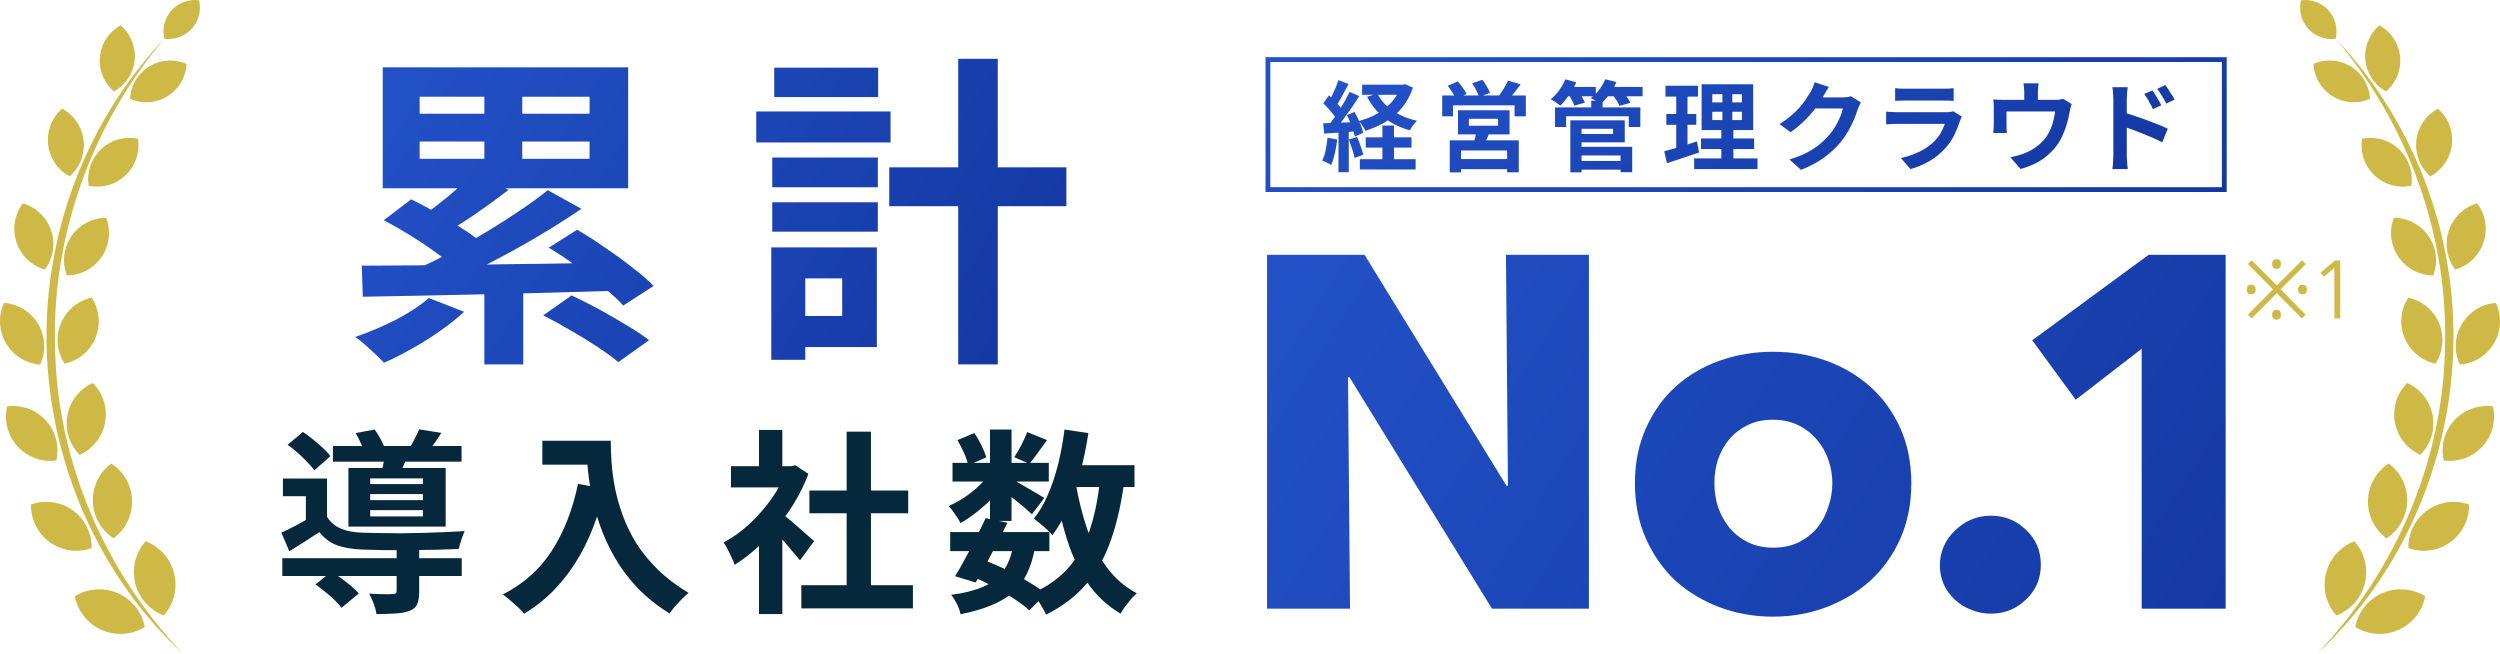 <svg width="306" height="80" viewBox="0 0 306 80" fill="none" xmlns="http://www.w3.org/2000/svg">
<g clip-path="url(#clip0_228_1863)">
<path d="M9.159 72.981C9.334 73.903 9.741 74.793 10.385 75.562C12.222 77.752 15.362 78.206 17.721 76.742C17.546 75.82 17.139 74.93 16.495 74.161C14.658 71.971 11.518 71.516 9.159 72.981Z" fill="#CFB946"/>
<path d="M17.713 73.679C18.359 74.449 19.165 75.002 20.042 75.335C21.893 73.264 21.991 70.095 20.155 67.906C19.509 67.136 18.703 66.583 17.826 66.25C15.975 68.321 15.876 71.49 17.713 73.679Z" fill="#CFB946"/>
<path d="M11.22 67.091C11.239 66.174 11.032 65.24 10.572 64.372C9.259 61.903 6.349 60.831 3.792 61.751C3.772 62.667 3.98 63.602 4.44 64.47C5.752 66.939 8.663 68.011 11.22 67.091Z" fill="#CFB946"/>
<path d="M13.9 65.884C16.093 64.279 16.832 61.267 15.518 58.797C15.056 57.929 14.398 57.236 13.626 56.738C11.433 58.342 10.694 61.355 12.008 63.826C12.47 64.694 13.129 65.387 13.9 65.884Z" fill="#CFB946"/>
<path d="M6.891 56.361C7.095 55.487 7.088 54.551 6.823 53.627C6.069 50.999 3.504 49.381 0.871 49.742C0.667 50.616 0.674 51.552 0.939 52.476C1.692 55.104 4.258 56.722 6.891 56.361Z" fill="#CFB946"/>
<path d="M9.759 55.677C12.183 54.588 13.501 51.856 12.747 49.228C12.482 48.305 11.993 47.506 11.356 46.874C8.932 47.963 7.614 50.694 8.368 53.322C8.633 54.246 9.122 55.045 9.759 55.677Z" fill="#CFB946"/>
<path d="M4.912 44.624C5.286 43.831 5.468 42.934 5.402 41.998C5.216 39.332 3.091 37.265 0.503 37.075C0.128 37.868 -0.054 38.765 0.012 39.701C0.198 42.367 2.323 44.434 4.912 44.624Z" fill="#CFB946"/>
<path d="M7.056 41.986C7.122 42.922 7.427 43.785 7.906 44.519C10.445 43.969 12.26 41.627 12.074 38.962C12.008 38.026 11.703 37.163 11.224 36.429C8.685 36.978 6.87 39.32 7.056 41.986Z" fill="#CFB946"/>
<path d="M5.484 32.997C6.001 32.315 6.357 31.495 6.486 30.587C6.85 28.002 5.24 25.596 2.804 24.889C2.287 25.571 1.93 26.391 1.801 27.299C1.438 29.884 3.047 32.29 5.484 32.997Z" fill="#CFB946"/>
<path d="M13.293 29.248C13.42 28.341 13.303 27.454 12.994 26.656C10.457 26.665 8.248 28.534 7.885 31.119C7.758 32.027 7.874 32.913 8.184 33.711C10.72 33.702 12.929 31.833 13.293 29.248Z" fill="#CFB946"/>
<path d="M8.521 21.586C9.153 21.04 9.66 20.33 9.967 19.488C10.839 17.093 9.79 14.469 7.608 13.3C6.976 13.845 6.468 14.556 6.162 15.398C5.29 17.793 6.339 20.417 8.521 21.586Z" fill="#CFB946"/>
<path d="M11.095 20.207C10.789 21.049 10.721 21.919 10.855 22.744C13.279 23.251 15.769 21.913 16.641 19.52C16.947 18.679 17.015 17.809 16.881 16.983C14.457 16.477 11.967 17.814 11.095 20.207Z" fill="#CFB946"/>
<path d="M13.952 11.194C14.666 10.802 15.294 10.227 15.756 9.486C17.074 7.377 16.605 4.662 14.761 3.102C14.047 3.495 13.418 4.069 12.957 4.81C11.639 6.919 12.108 9.635 13.952 11.194Z" fill="#CFB946"/>
<path d="M16.662 9.728C16.198 10.469 15.958 11.285 15.917 12.1C18.126 13.074 20.774 12.304 22.091 10.197C22.555 9.456 22.795 8.639 22.836 7.825C20.627 6.851 17.979 7.621 16.662 9.728Z" fill="#CFB946"/>
<path d="M24.362 0.034C23.732 -0.05 23.071 0.022 22.438 0.274C20.635 0.99 19.675 2.915 20.114 4.746C20.744 4.83 21.405 4.758 22.038 4.506C23.841 3.79 24.8 1.865 24.362 0.034Z" fill="#CFB946"/>
<path d="M20.112 4.746C12.934 12.284 8.115 22.109 6.428 32.406C3.465 49.624 9.532 68.129 22.379 80C12.855 70.002 7.062 56.624 6.745 42.811C6.265 29.012 11.192 15.29 20.112 4.746Z" fill="#CFB946"/>
</g>
<g clip-path="url(#clip1_228_1863)">
<path d="M296.844 72.981C296.669 73.903 296.263 74.793 295.618 75.562C293.782 77.752 290.642 78.206 288.282 76.742C288.458 75.82 288.864 74.93 289.508 74.161C291.345 71.971 294.485 71.516 296.844 72.981Z" fill="#CFB946"/>
<path d="M288.296 73.679C287.65 74.449 286.845 75.002 285.967 75.335C284.116 73.264 284.018 70.095 285.855 67.906C286.501 67.136 287.306 66.583 288.184 66.25C290.035 68.321 290.133 71.49 288.296 73.679Z" fill="#CFB946"/>
<path d="M294.783 67.091C294.764 66.174 294.971 65.24 295.432 64.372C296.744 61.903 299.655 60.831 302.211 61.751C302.231 62.667 302.023 63.602 301.563 64.47C300.251 66.939 297.34 68.011 294.783 67.091Z" fill="#CFB946"/>
<path d="M292.103 65.885C289.91 64.279 289.171 61.268 290.485 58.797C290.947 57.929 291.605 57.236 292.377 56.738C294.57 58.342 295.309 61.355 293.995 63.826C293.533 64.694 292.875 65.387 292.103 65.885Z" fill="#CFB946"/>
<path d="M299.115 56.361C298.911 55.487 298.919 54.551 299.184 53.627C299.937 50.999 302.502 49.381 305.136 49.742C305.34 50.616 305.333 51.552 305.068 52.476C304.314 55.104 301.749 56.722 299.115 56.361Z" fill="#CFB946"/>
<path d="M296.244 55.677C293.82 54.588 292.502 51.856 293.256 49.228C293.521 48.305 294.01 47.506 294.647 46.874C297.071 47.963 298.388 50.694 297.635 53.322C297.37 54.246 296.881 55.045 296.244 55.677Z" fill="#CFB946"/>
<path d="M301.088 44.624C300.714 43.831 300.531 42.934 300.598 41.998C300.784 39.333 302.909 37.265 305.497 37.075C305.871 37.868 306.054 38.765 305.988 39.701C305.802 42.367 303.677 44.434 301.088 44.624Z" fill="#CFB946"/>
<path d="M298.944 41.986C298.878 42.922 298.573 43.785 298.094 44.519C295.555 43.969 293.74 41.627 293.926 38.962C293.992 38.026 294.297 37.163 294.776 36.429C297.315 36.978 299.13 39.32 298.944 41.986Z" fill="#CFB946"/>
<path d="M300.52 32.997C300.002 32.315 299.646 31.495 299.517 30.587C299.154 28.002 300.763 25.596 303.2 24.889C303.717 25.571 304.073 26.391 304.202 27.299C304.565 29.884 302.956 32.29 300.52 32.997Z" fill="#CFB946"/>
<path d="M292.714 29.248C292.586 28.341 292.703 27.455 293.013 26.656C295.549 26.665 297.758 28.534 298.122 31.119C298.249 32.027 298.132 32.913 297.823 33.711C295.286 33.702 293.077 31.833 292.714 29.248Z" fill="#CFB946"/>
<path d="M297.479 21.586C296.847 21.04 296.341 20.33 296.033 19.488C295.161 17.093 296.21 14.469 298.392 13.3C299.024 13.845 299.532 14.556 299.839 15.398C300.71 17.793 299.661 20.417 297.479 21.586Z" fill="#CFB946"/>
<path d="M294.905 20.208C295.211 21.049 295.279 21.919 295.145 22.744C292.721 23.251 290.231 21.914 289.359 19.52C289.053 18.679 288.985 17.809 289.119 16.984C291.543 16.477 294.033 17.814 294.905 20.208Z" fill="#CFB946"/>
<path d="M292.051 11.194C291.337 10.802 290.709 10.227 290.247 9.486C288.929 7.378 289.398 4.662 291.242 3.103C291.956 3.495 292.585 4.069 293.047 4.81C294.364 6.919 293.895 9.635 292.051 11.194Z" fill="#CFB946"/>
<path d="M289.342 9.728C289.805 10.469 290.045 11.285 290.086 12.1C287.877 13.074 285.23 12.304 283.912 10.197C283.448 9.456 283.209 8.639 283.167 7.825C285.376 6.851 288.024 7.621 289.342 9.728Z" fill="#CFB946"/>
<path d="M281.641 0.034C282.271 -0.05 282.932 0.022 283.566 0.274C285.368 0.99 286.328 2.915 285.889 4.746C285.259 4.83 284.598 4.758 283.965 4.506C282.162 3.79 281.203 1.866 281.641 0.034Z" fill="#CFB946"/>
<path d="M285.891 4.746C293.07 12.284 297.889 22.109 299.575 32.406C302.538 49.624 296.471 68.129 283.625 80C293.148 70.002 298.941 56.624 299.258 42.811C299.738 29.012 294.811 15.29 285.891 4.746Z" fill="#CFB946"/>
</g>
<rect x="155.194" y="7.294" width="117.059" height="15.912" stroke="url(#paint0_linear_228_1863)" stroke-width="0.588"/>
<path d="M166.722 10.364H171.858V11.6H166.722V10.364ZM167.166 16.808H172.77V18.068H167.166V16.808ZM166.446 19.484H173.274V20.744H166.446V19.484ZM171.45 10.364H171.714L171.978 10.304L172.938 10.724C172.626 11.668 172.186 12.484 171.618 13.172C171.05 13.86 170.386 14.436 169.626 14.9C168.866 15.356 168.034 15.724 167.13 16.004C167.05 15.828 166.93 15.624 166.77 15.392C166.618 15.152 166.474 14.956 166.338 14.804C167.146 14.596 167.89 14.3 168.57 13.916C169.258 13.524 169.85 13.048 170.346 12.488C170.85 11.928 171.218 11.292 171.45 10.58V10.364ZM168.582 11.444C168.998 12.26 169.626 12.96 170.466 13.544C171.314 14.12 172.306 14.532 173.442 14.78C173.298 14.916 173.138 15.1 172.962 15.332C172.794 15.564 172.662 15.768 172.566 15.944C171.358 15.616 170.314 15.108 169.434 14.42C168.562 13.732 167.862 12.876 167.334 11.852L168.582 11.444ZM169.206 15.368H170.622V20.288H169.206V15.368ZM163.818 9.812L165.066 10.28C164.906 10.584 164.738 10.9 164.562 11.228C164.386 11.556 164.214 11.868 164.046 12.164C163.878 12.46 163.718 12.716 163.566 12.932L162.606 12.524C162.75 12.276 162.898 11.996 163.05 11.684C163.202 11.372 163.346 11.052 163.482 10.724C163.618 10.396 163.73 10.092 163.818 9.812ZM165.198 11.24L166.374 11.768C166.086 12.224 165.77 12.704 165.426 13.208C165.082 13.704 164.738 14.184 164.394 14.648C164.05 15.104 163.726 15.504 163.422 15.848L162.582 15.38C162.806 15.108 163.038 14.804 163.278 14.468C163.518 14.124 163.754 13.768 163.986 13.4C164.226 13.024 164.45 12.652 164.658 12.284C164.866 11.908 165.046 11.56 165.198 11.24ZM161.97 12.656L162.666 11.672C162.874 11.856 163.086 12.06 163.302 12.284C163.526 12.5 163.73 12.72 163.914 12.944C164.106 13.16 164.25 13.356 164.346 13.532L163.614 14.648C163.518 14.456 163.378 14.244 163.194 14.012C163.018 13.78 162.822 13.544 162.606 13.304C162.39 13.064 162.178 12.848 161.97 12.656ZM164.85 14.096L165.798 13.7C165.95 13.972 166.098 14.264 166.242 14.576C166.394 14.88 166.522 15.18 166.626 15.476C166.738 15.764 166.814 16.024 166.854 16.256L165.834 16.712C165.794 16.48 165.722 16.216 165.618 15.92C165.522 15.616 165.406 15.304 165.27 14.984C165.134 14.664 164.994 14.368 164.85 14.096ZM161.958 15.092C162.51 15.076 163.17 15.052 163.938 15.02C164.706 14.988 165.486 14.956 166.278 14.924L166.266 16.064C165.522 16.12 164.782 16.172 164.046 16.22C163.318 16.268 162.662 16.312 162.078 16.352L161.958 15.092ZM165.102 17.084L166.11 16.76C166.262 17.104 166.406 17.48 166.542 17.888C166.686 18.288 166.794 18.64 166.866 18.944L165.798 19.328C165.742 19.024 165.646 18.664 165.51 18.248C165.374 17.824 165.238 17.436 165.102 17.084ZM162.486 16.856L163.674 17.072C163.61 17.648 163.514 18.216 163.386 18.776C163.258 19.336 163.11 19.808 162.942 20.192C162.862 20.136 162.754 20.072 162.618 20C162.482 19.936 162.342 19.872 162.198 19.808C162.062 19.744 161.942 19.696 161.838 19.664C162.014 19.304 162.154 18.876 162.258 18.38C162.362 17.876 162.438 17.368 162.486 16.856ZM163.83 15.728H165.09V21.08H163.83V15.728ZM179.79 14.54V15.392H183.366V14.54H179.79ZM178.458 13.496H184.77V16.448H178.458V13.496ZM180.726 16.004L182.358 16.1C182.238 16.42 182.11 16.728 181.974 17.024C181.838 17.32 181.714 17.572 181.602 17.78L180.342 17.612C180.422 17.364 180.498 17.092 180.57 16.796C180.642 16.5 180.694 16.236 180.726 16.004ZM177.45 17.18H185.898V21.092H184.47V18.416H178.83V21.104H177.45V17.18ZM178.23 19.472H185.082V20.708H178.23V19.472ZM176.526 11.684H186.762V14.24H185.382V12.896H177.846V14.24H176.526V11.684ZM184.578 9.86L186.126 10.328C185.87 10.672 185.614 11.008 185.358 11.336C185.102 11.664 184.866 11.94 184.65 12.164L183.474 11.732C183.602 11.556 183.734 11.36 183.87 11.144C184.014 10.928 184.146 10.708 184.266 10.484C184.394 10.26 184.498 10.052 184.578 9.86ZM177.198 10.496L178.434 9.968C178.642 10.2 178.846 10.46 179.046 10.748C179.254 11.028 179.41 11.28 179.514 11.504L178.194 12.08C178.106 11.864 177.966 11.608 177.774 11.312C177.582 11.008 177.39 10.736 177.198 10.496ZM180.198 10.196L181.458 9.764C181.634 10.004 181.81 10.276 181.986 10.58C182.17 10.884 182.298 11.148 182.37 11.372L181.05 11.852C180.978 11.636 180.858 11.372 180.69 11.06C180.53 10.74 180.366 10.452 180.198 10.196ZM193.05 19.7H198.894V20.768H193.05V19.7ZM194.766 12.32H196.158V13.772H194.766V12.32ZM190.338 13.148H200.778V15.548H199.362V14.228H191.694V15.548H190.338V13.148ZM193.002 14.732H198.87V17.42H193.002V16.4H197.442V15.764H193.002V14.732ZM193.062 17.972H199.782V21.08H198.354V19.028H193.062V17.972ZM192.21 14.732H193.578V21.092H192.21V14.732ZM191.538 10.64H195.33V11.78H191.538V10.64ZM196.398 10.64H201.054V11.78H196.398V10.64ZM191.598 9.704L192.93 10.076C192.698 10.612 192.402 11.136 192.042 11.648C191.69 12.152 191.338 12.58 190.986 12.932C190.898 12.852 190.782 12.764 190.638 12.668C190.494 12.572 190.35 12.476 190.206 12.38C190.062 12.284 189.93 12.208 189.81 12.152C190.178 11.856 190.522 11.488 190.842 11.048C191.162 10.608 191.414 10.16 191.598 9.704ZM196.482 9.704L197.85 10.04C197.634 10.56 197.354 11.056 197.01 11.528C196.666 11.992 196.314 12.38 195.954 12.692C195.85 12.62 195.722 12.544 195.57 12.464C195.426 12.376 195.274 12.292 195.114 12.212C194.954 12.124 194.814 12.056 194.694 12.008C195.078 11.736 195.426 11.396 195.738 10.988C196.058 10.572 196.306 10.144 196.482 9.704ZM191.994 11.528L193.218 11.192C193.362 11.4 193.506 11.636 193.65 11.9C193.802 12.156 193.918 12.376 193.998 12.56L192.702 12.932C192.646 12.748 192.546 12.524 192.402 12.26C192.266 11.988 192.13 11.744 191.994 11.528ZM197.346 11.552L198.618 11.216C198.794 11.416 198.97 11.644 199.146 11.9C199.33 12.156 199.47 12.384 199.566 12.584L198.234 12.956C198.162 12.764 198.038 12.536 197.862 12.272C197.686 12.008 197.514 11.768 197.346 11.552ZM209.586 13.676V14.696H213.21V13.676H209.586ZM209.586 11.528V12.536H213.21V11.528H209.586ZM208.278 10.316H214.59V15.92H208.278V10.316ZM208.206 16.952H214.71V18.248H208.206V16.952ZM207.366 19.388H215.118V20.696H207.366V19.388ZM203.85 10.496H207.834V11.828H203.85V10.496ZM203.958 13.952H207.63V15.272H203.958V13.952ZM203.706 18.512C204.058 18.416 204.45 18.308 204.882 18.188C205.322 18.06 205.786 17.92 206.274 17.768C206.762 17.608 207.242 17.452 207.714 17.3L207.966 18.668C207.294 18.892 206.614 19.12 205.926 19.352C205.238 19.584 204.606 19.792 204.03 19.976L203.706 18.512ZM205.17 11.024H206.55V18.392L205.17 18.62V11.024ZM210.822 10.832H212.034V15.344H212.166V20H210.69V15.344H210.822V10.832ZM227.775 12.536C227.711 12.648 227.643 12.784 227.571 12.944C227.499 13.096 227.435 13.248 227.379 13.4C227.275 13.752 227.127 14.156 226.935 14.612C226.751 15.06 226.519 15.528 226.239 16.016C225.967 16.496 225.651 16.96 225.291 17.408C224.715 18.096 224.043 18.72 223.275 19.28C222.515 19.84 221.571 20.344 220.443 20.792L219.027 19.52C219.843 19.28 220.547 19.004 221.139 18.692C221.731 18.38 222.247 18.048 222.687 17.696C223.127 17.336 223.519 16.956 223.863 16.556C224.143 16.244 224.399 15.892 224.631 15.5C224.863 15.1 225.063 14.704 225.231 14.312C225.399 13.92 225.511 13.576 225.567 13.28H221.523L222.075 11.924C222.187 11.924 222.359 11.924 222.591 11.924C222.831 11.924 223.099 11.924 223.395 11.924C223.699 11.924 223.995 11.924 224.283 11.924C224.579 11.924 224.835 11.924 225.051 11.924C225.275 11.924 225.427 11.924 225.507 11.924C225.691 11.924 225.875 11.912 226.059 11.888C226.251 11.864 226.415 11.828 226.551 11.78L227.775 12.536ZM223.863 10.64C223.719 10.848 223.579 11.072 223.443 11.312C223.307 11.552 223.203 11.736 223.131 11.864C222.859 12.344 222.523 12.844 222.123 13.364C221.731 13.876 221.283 14.376 220.779 14.864C220.275 15.344 219.739 15.784 219.171 16.184L217.815 15.188C218.343 14.86 218.807 14.524 219.207 14.18C219.615 13.836 219.967 13.496 220.263 13.16C220.559 12.816 220.811 12.488 221.019 12.176C221.235 11.856 221.419 11.572 221.571 11.324C221.667 11.172 221.767 10.976 221.871 10.736C221.975 10.488 222.055 10.264 222.111 10.064L223.863 10.64ZM231.965 10.796C232.133 10.82 232.333 10.836 232.565 10.844C232.797 10.852 233.013 10.856 233.213 10.856C233.365 10.856 233.597 10.856 233.909 10.856C234.229 10.856 234.581 10.856 234.965 10.856C235.357 10.856 235.745 10.856 236.129 10.856C236.513 10.856 236.857 10.856 237.161 10.856C237.465 10.856 237.689 10.856 237.833 10.856C238.017 10.856 238.237 10.852 238.493 10.844C238.749 10.836 238.961 10.82 239.129 10.796V12.344C238.969 12.328 238.761 12.32 238.505 12.32C238.257 12.312 238.025 12.308 237.809 12.308C237.681 12.308 237.461 12.308 237.149 12.308C236.845 12.308 236.497 12.308 236.105 12.308C235.721 12.308 235.333 12.308 234.941 12.308C234.557 12.308 234.209 12.308 233.897 12.308C233.585 12.308 233.357 12.308 233.213 12.308C233.021 12.308 232.809 12.312 232.577 12.32C232.353 12.328 232.149 12.336 231.965 12.344V10.796ZM240.137 14.276C240.097 14.356 240.053 14.444 240.005 14.54C239.965 14.636 239.933 14.716 239.909 14.78C239.725 15.356 239.493 15.932 239.213 16.508C238.941 17.076 238.581 17.608 238.133 18.104C237.533 18.776 236.861 19.324 236.117 19.748C235.373 20.164 234.617 20.48 233.849 20.696L232.661 19.34C233.565 19.148 234.369 18.868 235.073 18.5C235.777 18.132 236.357 17.712 236.813 17.24C237.133 16.912 237.389 16.568 237.581 16.208C237.781 15.84 237.937 15.492 238.049 15.164C237.961 15.164 237.809 15.164 237.593 15.164C237.377 15.164 237.117 15.164 236.813 15.164C236.517 15.164 236.197 15.164 235.853 15.164C235.509 15.164 235.157 15.164 234.797 15.164C234.437 15.164 234.093 15.164 233.765 15.164C233.437 15.164 233.141 15.164 232.877 15.164C232.621 15.164 232.413 15.164 232.253 15.164C232.109 15.164 231.905 15.168 231.641 15.176C231.377 15.184 231.117 15.2 230.861 15.224V13.664C231.117 13.68 231.365 13.696 231.605 13.712C231.853 13.728 232.069 13.736 232.253 13.736C232.373 13.736 232.553 13.736 232.793 13.736C233.041 13.736 233.325 13.736 233.645 13.736C233.965 13.736 234.305 13.736 234.665 13.736C235.033 13.736 235.397 13.736 235.757 13.736C236.125 13.736 236.473 13.736 236.801 13.736C237.129 13.736 237.413 13.736 237.653 13.736C237.893 13.736 238.073 13.736 238.193 13.736C238.385 13.736 238.557 13.724 238.709 13.7C238.869 13.676 238.989 13.648 239.069 13.616L240.137 14.276ZM249.523 10.196C249.499 10.452 249.479 10.66 249.463 10.82C249.447 10.972 249.439 11.132 249.439 11.3C249.439 11.404 249.439 11.564 249.439 11.78C249.439 11.996 249.439 12.22 249.439 12.452C249.439 12.684 249.439 12.876 249.439 13.028H247.771C247.771 12.86 247.771 12.66 247.771 12.428C247.771 12.196 247.771 11.976 247.771 11.768C247.771 11.56 247.771 11.404 247.771 11.3C247.771 11.132 247.763 10.972 247.747 10.82C247.739 10.66 247.715 10.452 247.675 10.196H249.523ZM253.567 12.728C253.519 12.856 253.471 13.02 253.423 13.22C253.383 13.412 253.351 13.568 253.327 13.688C253.279 13.968 253.219 14.252 253.147 14.54C253.083 14.828 253.003 15.116 252.907 15.404C252.819 15.692 252.715 15.976 252.595 16.256C252.483 16.536 252.355 16.812 252.211 17.084C251.891 17.668 251.483 18.2 250.987 18.68C250.499 19.16 249.943 19.568 249.319 19.904C248.695 20.232 248.027 20.492 247.315 20.684L246.067 19.244C246.339 19.196 246.627 19.132 246.931 19.052C247.235 18.964 247.511 18.872 247.759 18.776C248.095 18.648 248.427 18.488 248.755 18.296C249.091 18.096 249.407 17.864 249.703 17.6C249.999 17.336 250.259 17.044 250.483 16.724C250.683 16.428 250.855 16.112 250.999 15.776C251.143 15.432 251.259 15.08 251.347 14.72C251.435 14.352 251.503 13.992 251.551 13.64H245.599C245.599 13.744 245.599 13.876 245.599 14.036C245.599 14.188 245.599 14.356 245.599 14.54C245.599 14.716 245.599 14.88 245.599 15.032C245.599 15.176 245.599 15.296 245.599 15.392C245.599 15.528 245.603 15.68 245.611 15.848C245.619 16.016 245.627 16.16 245.635 16.28H243.979C243.995 16.128 244.007 15.964 244.015 15.788C244.031 15.604 244.039 15.432 244.039 15.272C244.039 15.176 244.039 15.036 244.039 14.852C244.039 14.668 244.039 14.472 244.039 14.264C244.039 14.048 244.039 13.844 244.039 13.652C244.039 13.46 244.039 13.308 244.039 13.196C244.039 13.06 244.035 12.892 244.027 12.692C244.019 12.484 244.003 12.308 243.979 12.164C244.187 12.188 244.387 12.204 244.579 12.212C244.771 12.22 244.979 12.224 245.203 12.224H251.527C251.775 12.224 251.975 12.212 252.127 12.188C252.287 12.156 252.419 12.124 252.523 12.092L253.567 12.728ZM263.462 11.072C263.574 11.232 263.698 11.42 263.834 11.636C263.97 11.852 264.098 12.068 264.218 12.284C264.346 12.5 264.458 12.7 264.554 12.884L263.51 13.352C263.398 13.096 263.286 12.868 263.174 12.668C263.07 12.468 262.962 12.276 262.85 12.092C262.738 11.9 262.606 11.7 262.454 11.492L263.462 11.072ZM265.034 10.412C265.154 10.572 265.282 10.756 265.418 10.964C265.562 11.172 265.698 11.384 265.826 11.6C265.962 11.808 266.074 12.004 266.162 12.188L265.154 12.68C265.026 12.424 264.902 12.2 264.782 12.008C264.67 11.808 264.554 11.62 264.434 11.444C264.322 11.26 264.19 11.072 264.038 10.88L265.034 10.412ZM258.674 19.028C258.674 18.868 258.674 18.616 258.674 18.272C258.674 17.92 258.674 17.516 258.674 17.06C258.674 16.596 258.674 16.116 258.674 15.62C258.674 15.116 258.674 14.632 258.674 14.168C258.674 13.696 258.674 13.28 258.674 12.92C258.674 12.56 258.674 12.296 258.674 12.128C258.674 11.912 258.662 11.668 258.638 11.396C258.622 11.124 258.594 10.884 258.554 10.676H260.426C260.402 10.884 260.378 11.116 260.354 11.372C260.33 11.628 260.318 11.88 260.318 12.128C260.318 12.344 260.318 12.644 260.318 13.028C260.318 13.412 260.318 13.84 260.318 14.312C260.318 14.776 260.318 15.252 260.318 15.74C260.318 16.228 260.318 16.696 260.318 17.144C260.318 17.584 260.318 17.972 260.318 18.308C260.318 18.636 260.318 18.876 260.318 19.028C260.318 19.132 260.322 19.288 260.33 19.496C260.346 19.696 260.362 19.904 260.378 20.12C260.402 20.336 260.422 20.528 260.438 20.696H258.554C258.594 20.464 258.622 20.188 258.638 19.868C258.662 19.54 258.674 19.26 258.674 19.028ZM259.97 13.784C260.37 13.888 260.814 14.024 261.302 14.192C261.798 14.352 262.298 14.528 262.802 14.72C263.306 14.904 263.782 15.088 264.23 15.272C264.678 15.448 265.046 15.608 265.334 15.752L264.662 17.42C264.318 17.236 263.942 17.056 263.534 16.88C263.126 16.704 262.71 16.532 262.286 16.364C261.87 16.188 261.462 16.028 261.062 15.884C260.662 15.74 260.298 15.616 259.97 15.512V13.784Z" fill="url(#paint1_linear_228_1863)"/>
<path d="M182.616 74.5L165.18 46.175H164.997L165.242 74.5H155.086V31.187H167.016L184.39 59.451H184.573L184.329 31.187H194.484V74.5H182.616ZM233.945 59.145C233.945 61.633 233.497 63.896 232.599 65.935C231.702 67.934 230.479 69.647 228.929 71.074C227.379 72.461 225.584 73.542 223.545 74.317C221.506 75.091 219.324 75.479 216.999 75.479C214.715 75.479 212.533 75.091 210.453 74.317C208.414 73.542 206.62 72.461 205.07 71.074C203.561 69.647 202.358 67.934 201.461 65.935C200.563 63.896 200.115 61.633 200.115 59.145C200.115 56.657 200.563 54.414 201.461 52.415C202.358 50.417 203.561 48.724 205.07 47.338C206.62 45.951 208.414 44.891 210.453 44.157C212.533 43.422 214.715 43.055 216.999 43.055C219.324 43.055 221.506 43.422 223.545 44.157C225.584 44.891 227.379 45.951 228.929 47.338C230.479 48.724 231.702 50.417 232.599 52.415C233.497 54.414 233.945 56.657 233.945 59.145ZM224.279 59.145C224.279 58.166 224.116 57.207 223.79 56.269C223.464 55.331 222.995 54.516 222.383 53.822C221.771 53.088 221.017 52.497 220.119 52.048C219.222 51.6 218.182 51.375 216.999 51.375C215.817 51.375 214.777 51.6 213.879 52.048C212.982 52.497 212.228 53.088 211.616 53.822C211.045 54.516 210.596 55.331 210.27 56.269C209.984 57.207 209.842 58.166 209.842 59.145C209.842 60.123 209.984 61.082 210.27 62.02C210.596 62.958 211.065 63.815 211.677 64.589C212.289 65.323 213.043 65.915 213.941 66.364C214.838 66.812 215.878 67.037 217.061 67.037C218.243 67.037 219.283 66.812 220.181 66.364C221.078 65.915 221.832 65.323 222.444 64.589C223.056 63.815 223.504 62.958 223.79 62.02C224.116 61.082 224.279 60.123 224.279 59.145ZM249.797 69.117C249.797 70.829 249.185 72.257 247.962 73.399C246.779 74.541 245.352 75.112 243.679 75.112C242.823 75.112 242.007 74.949 241.232 74.622C240.498 74.337 239.846 73.929 239.275 73.399C238.704 72.869 238.255 72.257 237.929 71.564C237.603 70.829 237.439 70.034 237.439 69.178C237.439 68.362 237.603 67.587 237.929 66.853C238.255 66.119 238.704 65.487 239.275 64.957C239.846 64.385 240.498 63.937 241.232 63.611C242.007 63.284 242.823 63.121 243.679 63.121C245.352 63.121 246.779 63.692 247.962 64.834C249.185 65.976 249.797 67.403 249.797 69.117ZM262.143 74.5V42.688L254.068 48.928L248.745 41.648L262.999 31.187H272.42V74.5H262.143Z" fill="url(#paint2_linear_228_1863)"/>
<path d="M275.61 38.971L275.15 38.511L278.21 35.411L275.14 32.321L275.6 31.851L278.68 34.941L281.77 31.861L282.23 32.321L279.15 35.411L282.21 38.521L281.75 38.981L278.68 35.881L275.61 38.971ZM275.54 36.021C275.38 36.021 275.25 35.977 275.15 35.891C275.05 35.797 275 35.647 275 35.441C275 35.234 275.05 35.084 275.15 34.991C275.25 34.897 275.38 34.851 275.54 34.851C275.707 34.851 275.84 34.897 275.94 34.991C276.04 35.084 276.09 35.234 276.09 35.441C276.09 35.647 276.04 35.797 275.94 35.891C275.84 35.977 275.707 36.021 275.54 36.021ZM278.64 39.121C278.52 39.121 278.42 39.094 278.34 39.041C278.26 38.994 278.2 38.927 278.16 38.841C278.127 38.754 278.11 38.647 278.11 38.521C278.11 38.401 278.127 38.297 278.16 38.211C278.2 38.117 278.26 38.047 278.34 38.001C278.42 37.954 278.52 37.931 278.64 37.931C278.767 37.931 278.87 37.954 278.95 38.001C279.03 38.047 279.09 38.117 279.13 38.211C279.17 38.297 279.19 38.401 279.19 38.521C279.19 38.647 279.17 38.754 279.13 38.841C279.09 38.927 279.03 38.994 278.95 39.041C278.87 39.094 278.767 39.121 278.64 39.121ZM278.64 32.911C278.52 32.911 278.42 32.887 278.34 32.841C278.26 32.787 278.2 32.717 278.16 32.631C278.127 32.537 278.11 32.431 278.11 32.311C278.11 32.191 278.127 32.087 278.16 32.001C278.2 31.907 278.26 31.837 278.34 31.791C278.42 31.744 278.52 31.721 278.64 31.721C278.767 31.721 278.87 31.744 278.95 31.791C279.03 31.837 279.09 31.907 279.13 32.001C279.17 32.087 279.19 32.191 279.19 32.311C279.19 32.431 279.17 32.537 279.13 32.631C279.09 32.717 279.03 32.787 278.95 32.841C278.87 32.887 278.767 32.911 278.64 32.911ZM281.82 36.021C281.66 36.021 281.53 35.977 281.43 35.891C281.33 35.797 281.28 35.647 281.28 35.441C281.28 35.234 281.33 35.084 281.43 34.991C281.53 34.897 281.66 34.851 281.82 34.851C281.987 34.851 282.12 34.897 282.22 34.991C282.32 35.084 282.37 35.234 282.37 35.441C282.37 35.647 282.32 35.797 282.22 35.891C282.12 35.977 281.987 36.021 281.82 36.021ZM286.449 38.971H285.729V32.781L284.449 33.871L284.009 33.371L285.809 31.891H286.449V38.971Z" fill="#CFB946"/>
<path d="M59.285 9.92H63.925V21.08H59.285V9.92ZM59.285 33.96H64.045V44.6H59.285V33.96ZM57.925 21.2L62.245 23.24C60.965 24.227 59.632 25.2 58.245 26.16C56.885 27.093 55.632 27.88 54.485 28.52L51.285 26.72C52.032 26.24 52.805 25.68 53.605 25.04C54.432 24.4 55.218 23.747 55.965 23.08C56.738 22.413 57.392 21.787 57.925 21.2ZM67.045 23.28L71.165 25.56C69.485 26.707 67.672 27.853 65.725 29C63.778 30.147 61.818 31.227 59.845 32.24C57.898 33.253 56.072 34.133 54.365 34.88L51.365 32.76C52.672 32.173 54.018 31.507 55.405 30.76C56.818 29.987 58.232 29.173 59.645 28.32C61.058 27.467 62.392 26.613 63.645 25.76C64.925 24.907 66.058 24.08 67.045 23.28ZM46.965 26.96L50.325 24.4C51.338 24.88 52.405 25.453 53.525 26.12C54.672 26.787 55.765 27.453 56.805 28.12C57.845 28.787 58.698 29.427 59.365 30.04L55.725 32.84C55.138 32.253 54.352 31.613 53.365 30.92C52.378 30.2 51.325 29.493 50.205 28.8C49.085 28.107 48.005 27.493 46.965 26.96ZM67.165 30.32L70.645 28.12C71.712 28.733 72.832 29.453 74.005 30.28C75.205 31.08 76.325 31.893 77.365 32.72C78.432 33.52 79.312 34.28 80.005 35L76.285 37.4C75.672 36.707 74.845 35.947 73.805 35.12C72.792 34.267 71.698 33.413 70.525 32.56C69.378 31.707 68.258 30.96 67.165 30.32ZM66.485 38.6L69.965 36.16C71.005 36.64 72.112 37.2 73.285 37.84C74.458 38.48 75.592 39.133 76.685 39.8C77.805 40.467 78.725 41.08 79.445 41.64L75.685 44.32C75.045 43.787 74.205 43.173 73.165 42.48C72.125 41.787 71.018 41.107 69.845 40.44C68.672 39.747 67.552 39.133 66.485 38.6ZM44.285 32.52C46.205 32.52 48.365 32.507 50.765 32.48C53.192 32.453 55.765 32.427 58.485 32.4C61.205 32.347 63.992 32.307 66.845 32.28C69.725 32.227 72.578 32.187 75.405 32.16L75.165 35.6C72.365 35.68 69.552 35.76 66.725 35.84C63.925 35.92 61.178 35.987 58.485 36.04C55.818 36.093 53.285 36.147 50.885 36.2C48.512 36.253 46.352 36.293 44.405 36.32L44.285 32.52ZM52.485 36.48L56.805 38.16C55.952 38.96 54.965 39.747 53.845 40.52C52.752 41.293 51.605 42.013 50.405 42.68C49.232 43.347 48.098 43.92 47.005 44.4C46.738 44.133 46.392 43.787 45.965 43.36C45.538 42.96 45.098 42.56 44.645 42.16C44.218 41.787 43.832 41.48 43.485 41.24C45.138 40.68 46.778 39.987 48.405 39.16C50.058 38.307 51.418 37.413 52.485 36.48ZM51.365 17.32V19.44H72.165V17.32H51.365ZM51.365 11.84V13.92H72.165V11.84H51.365ZM46.845 8.24H76.885V23.04H46.845V8.24ZM108.845 20.48H130.525V25.24H108.845V20.48ZM117.285 7.2H122.125V44.6H117.285V7.2ZM94.525 19.28H107.445V22.92H94.525V19.28ZM94.765 8.28H107.485V11.88H94.765V8.28ZM94.525 24.76H107.445V28.36H94.525V24.76ZM92.565 13.64H109.005V17.44H92.565V13.64ZM96.725 30.28H107.325V42.48H96.725V38.68H103.085V34.08H96.725V30.28ZM94.405 30.28H98.565V44.04H94.405V30.28Z" fill="url(#paint3_linear_228_1863)"/>
<path d="M34.557 68.32H56.517V70.504H34.557V68.32ZM40.749 54.592H56.493V56.512H40.749V54.592ZM48.549 67.024H51.309V72.424C51.309 73.064 51.229 73.568 51.069 73.936C50.925 74.304 50.605 74.584 50.109 74.776C49.629 74.952 49.061 75.056 48.405 75.088C47.749 75.136 46.973 75.16 46.077 75.16C46.029 74.776 45.917 74.352 45.741 73.888C45.565 73.424 45.381 73.016 45.189 72.664C45.573 72.68 45.965 72.696 46.365 72.712C46.765 72.728 47.117 72.736 47.421 72.736C47.725 72.72 47.933 72.712 48.045 72.712C48.237 72.712 48.365 72.688 48.429 72.64C48.509 72.576 48.549 72.48 48.549 72.352V67.024ZM38.613 71.536L40.581 69.952C40.965 70.192 41.365 70.472 41.781 70.792C42.197 71.096 42.597 71.408 42.981 71.728C43.365 72.048 43.677 72.352 43.917 72.64L41.805 74.392C41.597 74.12 41.317 73.808 40.965 73.456C40.613 73.12 40.229 72.784 39.813 72.448C39.397 72.112 38.997 71.808 38.613 71.536ZM35.205 54.448L37.077 52.864C37.477 53.136 37.893 53.448 38.325 53.8C38.773 54.152 39.181 54.504 39.549 54.856C39.933 55.208 40.229 55.536 40.437 55.84L38.469 57.568C38.261 57.264 37.973 56.928 37.605 56.56C37.253 56.176 36.869 55.8 36.453 55.432C36.037 55.064 35.621 54.736 35.205 54.448ZM43.533 53.008L45.861 52.576C46.117 52.928 46.365 53.328 46.605 53.776C46.845 54.208 47.013 54.6 47.109 54.952L44.661 55.432C44.565 55.112 44.405 54.728 44.181 54.28C43.973 53.816 43.757 53.392 43.533 53.008ZM45.309 60.472V61.216H51.765V60.472H45.309ZM45.309 62.44V63.208H51.765V62.44H45.309ZM45.309 58.552V59.248H51.765V58.552H45.309ZM42.645 57.28H54.549V64.456H42.645V57.28ZM40.029 58.576V64.216H37.437V60.736H34.629V58.576H40.029ZM47.157 55.384L50.013 55.576C49.821 56.024 49.637 56.44 49.461 56.824C49.301 57.208 49.157 57.544 49.029 57.832L46.749 57.544C46.845 57.192 46.925 56.824 46.989 56.44C47.069 56.04 47.125 55.688 47.157 55.384ZM51.309 52.552L54.021 52.984C53.733 53.448 53.445 53.88 53.157 54.28C52.885 54.664 52.637 55 52.413 55.288L50.133 54.856C50.341 54.504 50.549 54.12 50.757 53.704C50.981 53.272 51.165 52.888 51.309 52.552ZM40.029 63.256C40.429 63.912 40.989 64.392 41.709 64.696C42.429 65 43.301 65.168 44.325 65.2C44.917 65.216 45.613 65.232 46.413 65.248C47.229 65.264 48.101 65.272 49.029 65.272C49.957 65.256 50.893 65.24 51.837 65.224C52.781 65.192 53.685 65.16 54.549 65.128C55.429 65.08 56.205 65.04 56.877 65.008C56.749 65.264 56.613 65.616 56.469 66.064C56.325 66.496 56.221 66.872 56.157 67.192C55.389 67.224 54.485 67.256 53.445 67.288C52.405 67.304 51.325 67.32 50.205 67.336C49.085 67.336 48.013 67.336 46.989 67.336C45.965 67.32 45.077 67.296 44.325 67.264C43.109 67.216 42.077 67.04 41.229 66.736C40.397 66.416 39.685 65.88 39.093 65.128C38.517 65.512 37.925 65.896 37.317 66.28C36.725 66.664 36.093 67.064 35.421 67.48L34.437 65.2C34.997 64.944 35.597 64.648 36.237 64.312C36.893 63.96 37.517 63.608 38.109 63.256H40.029ZM66.381 53.944H73.197V56.872H66.381V53.944ZM71.781 53.944H74.757C74.757 54.712 74.789 55.584 74.853 56.56C74.917 57.52 75.053 58.552 75.261 59.656C75.469 60.744 75.781 61.864 76.197 63.016C76.613 64.168 77.165 65.312 77.853 66.448C78.557 67.568 79.437 68.648 80.493 69.688C81.549 70.728 82.813 71.688 84.285 72.568C84.077 72.728 83.821 72.96 83.517 73.264C83.213 73.568 82.917 73.88 82.629 74.2C82.357 74.536 82.133 74.832 81.957 75.088C80.453 74.16 79.149 73.12 78.045 71.968C76.941 70.8 76.013 69.568 75.261 68.272C74.509 66.96 73.901 65.64 73.437 64.312C72.973 62.968 72.621 61.664 72.381 60.4C72.141 59.12 71.981 57.928 71.901 56.824C71.821 55.72 71.781 54.76 71.781 53.944ZM70.749 59.224L74.037 59.824C73.493 62.192 72.765 64.344 71.853 66.28C70.941 68.216 69.845 69.92 68.565 71.392C67.301 72.864 65.837 74.104 64.173 75.112C63.997 74.904 63.749 74.648 63.429 74.344C63.109 74.056 62.773 73.76 62.421 73.456C62.085 73.168 61.789 72.936 61.533 72.76C64.045 71.496 66.045 69.72 67.533 67.432C69.021 65.128 70.093 62.392 70.749 59.224ZM98.085 71.632H111.741V74.464H98.085V71.632ZM99.069 60.04H111.165V62.824H99.069V60.04ZM103.629 52.84H106.605V73H103.629V52.84ZM89.469 57.064H97.317V59.656H89.469V57.064ZM92.901 65.248L95.757 61.84V75.16H92.901V65.248ZM92.901 52.624H95.757V58.264H92.901V52.624ZM95.445 62.656C95.669 62.8 95.973 63.04 96.357 63.376C96.757 63.696 97.181 64.056 97.629 64.456C98.077 64.84 98.485 65.2 98.853 65.536C99.221 65.856 99.485 66.088 99.645 66.232L97.917 68.584C97.677 68.28 97.381 67.928 97.029 67.528C96.693 67.112 96.333 66.688 95.949 66.256C95.565 65.824 95.189 65.416 94.821 65.032C94.453 64.648 94.141 64.328 93.885 64.072L95.445 62.656ZM96.285 57.064H96.837L97.341 56.944L98.949 58C98.357 59.568 97.581 61.064 96.621 62.488C95.661 63.896 94.605 65.168 93.453 66.304C92.301 67.44 91.125 68.384 89.925 69.136C89.845 68.88 89.717 68.576 89.541 68.224C89.381 67.856 89.213 67.512 89.037 67.192C88.877 66.856 88.717 66.592 88.557 66.4C89.661 65.824 90.717 65.072 91.725 64.144C92.733 63.2 93.637 62.168 94.437 61.048C95.237 59.912 95.853 58.752 96.285 57.568V57.064ZM116.301 65.128H128.445V67.456H116.301V65.128ZM116.589 56.656H128.373V58.936H116.589V56.656ZM120.645 63.424L123.309 63.976C122.909 64.808 122.477 65.664 122.013 66.544C121.565 67.424 121.117 68.28 120.669 69.112C120.221 69.928 119.805 70.656 119.421 71.296L116.901 70.528C117.285 69.92 117.693 69.208 118.125 68.392C118.573 67.576 119.013 66.736 119.445 65.872C119.893 64.992 120.293 64.176 120.645 63.424ZM124.029 66.736L126.693 66.976C126.469 68.24 126.133 69.328 125.685 70.24C125.253 71.136 124.669 71.904 123.933 72.544C123.213 73.168 122.333 73.688 121.293 74.104C120.253 74.536 119.013 74.896 117.573 75.184C117.493 74.784 117.341 74.36 117.117 73.912C116.893 73.464 116.661 73.096 116.421 72.808C118.005 72.6 119.309 72.272 120.333 71.824C121.373 71.376 122.189 70.744 122.781 69.928C123.373 69.112 123.789 68.048 124.029 66.736ZM125.733 52.888L128.157 53.872C127.773 54.4 127.389 54.928 127.005 55.456C126.637 55.968 126.301 56.408 125.997 56.776L124.149 55.96C124.421 55.544 124.709 55.048 125.013 54.472C125.317 53.88 125.557 53.352 125.733 52.888ZM121.173 52.576H123.813V63.76H121.173V52.576ZM117.189 53.872L119.253 53.008C119.573 53.456 119.869 53.96 120.141 54.52C120.413 55.08 120.605 55.568 120.717 55.984L118.509 56.944C118.429 56.528 118.261 56.032 118.005 55.456C117.749 54.88 117.477 54.352 117.189 53.872ZM121.245 57.784L123.093 58.912C122.709 59.552 122.205 60.192 121.581 60.832C120.973 61.472 120.317 62.072 119.613 62.632C118.925 63.176 118.245 63.64 117.573 64.024C117.413 63.72 117.189 63.36 116.901 62.944C116.629 62.528 116.365 62.192 116.109 61.936C116.749 61.664 117.397 61.312 118.053 60.88C118.709 60.432 119.317 59.944 119.877 59.416C120.453 58.872 120.909 58.328 121.245 57.784ZM123.573 58.48C123.797 58.592 124.101 58.76 124.485 58.984C124.885 59.208 125.309 59.456 125.757 59.728C126.221 59.984 126.637 60.224 127.005 60.448C127.389 60.672 127.661 60.84 127.821 60.952L126.309 62.944C126.085 62.736 125.797 62.48 125.445 62.176C125.093 61.872 124.717 61.56 124.317 61.24C123.917 60.92 123.533 60.616 123.165 60.328C122.797 60.04 122.477 59.808 122.205 59.632L123.573 58.48ZM130.029 56.944H138.861V59.608H130.029V56.944ZM130.293 52.576L133.221 53.008C132.965 54.656 132.637 56.256 132.237 57.808C131.837 59.344 131.349 60.768 130.773 62.08C130.213 63.376 129.557 64.52 128.805 65.512C128.661 65.32 128.453 65.096 128.181 64.84C127.909 64.584 127.621 64.336 127.317 64.096C127.013 63.84 126.757 63.632 126.549 63.472C127.221 62.64 127.797 61.656 128.277 60.52C128.773 59.368 129.189 58.12 129.525 56.776C129.861 55.416 130.117 54.016 130.293 52.576ZM134.661 58.576L137.613 58.864C137.261 61.6 136.717 64.008 135.981 66.088C135.261 68.168 134.261 69.96 132.981 71.464C131.701 72.968 130.053 74.224 128.037 75.232C127.941 75.008 127.797 74.728 127.605 74.392C127.413 74.056 127.205 73.72 126.981 73.384C126.757 73.064 126.549 72.808 126.357 72.616C128.181 71.816 129.653 70.776 130.773 69.496C131.909 68.216 132.781 66.672 133.389 64.864C133.997 63.04 134.421 60.944 134.661 58.576ZM131.661 59.08C131.997 61.096 132.469 62.992 133.077 64.768C133.685 66.544 134.485 68.104 135.477 69.448C136.469 70.792 137.693 71.848 139.149 72.616C138.941 72.792 138.709 73.024 138.453 73.312C138.197 73.616 137.949 73.928 137.709 74.248C137.485 74.568 137.301 74.856 137.157 75.112C135.541 74.152 134.205 72.912 133.149 71.392C132.109 69.872 131.269 68.112 130.629 66.112C129.989 64.096 129.469 61.896 129.069 59.512L131.661 59.08ZM119.013 70.552L120.549 68.608C121.493 68.96 122.429 69.368 123.357 69.832C124.301 70.296 125.173 70.776 125.973 71.272C126.789 71.752 127.469 72.216 128.013 72.664L125.997 74.704C125.501 74.256 124.877 73.784 124.125 73.288C123.373 72.792 122.557 72.312 121.677 71.848C120.797 71.368 119.909 70.936 119.013 70.552Z" fill="#06283D"/>
<defs>
<linearGradient id="paint0_linear_228_1863" x1="154.9" y1="7" x2="200.686" y2="73.204" gradientUnits="userSpaceOnUse">
<stop stop-color="#2352C8"/>
<stop offset="1" stop-color="#1337A1"/>
</linearGradient>
<linearGradient id="paint1_linear_228_1863" x1="161.222" y1="11" x2="180.239" y2="56.421" gradientUnits="userSpaceOnUse">
<stop stop-color="#2352C8"/>
<stop offset="1" stop-color="#1337A1"/>
</linearGradient>
<linearGradient id="paint2_linear_228_1863" x1="150.5" y1="31.5" x2="265.682" y2="104.291" gradientUnits="userSpaceOnUse">
<stop stop-color="#2352C8"/>
<stop offset="1" stop-color="#1337A1"/>
</linearGradient>
<linearGradient id="paint3_linear_228_1863" x1="41.565" y1="12" x2="119.108" y2="60.802" gradientUnits="userSpaceOnUse">
<stop stop-color="#2352C8"/>
<stop offset="1" stop-color="#1337A1"/>
</linearGradient>
<clipPath id="clip0_228_1863">
<rect width="24.464" height="80" fill="white"/>
</clipPath>
<clipPath id="clip1_228_1863">
<rect width="24.464" height="80" fill="white" transform="matrix(-1 0 0 1 306 0)"/>
</clipPath>
</defs>
</svg>

